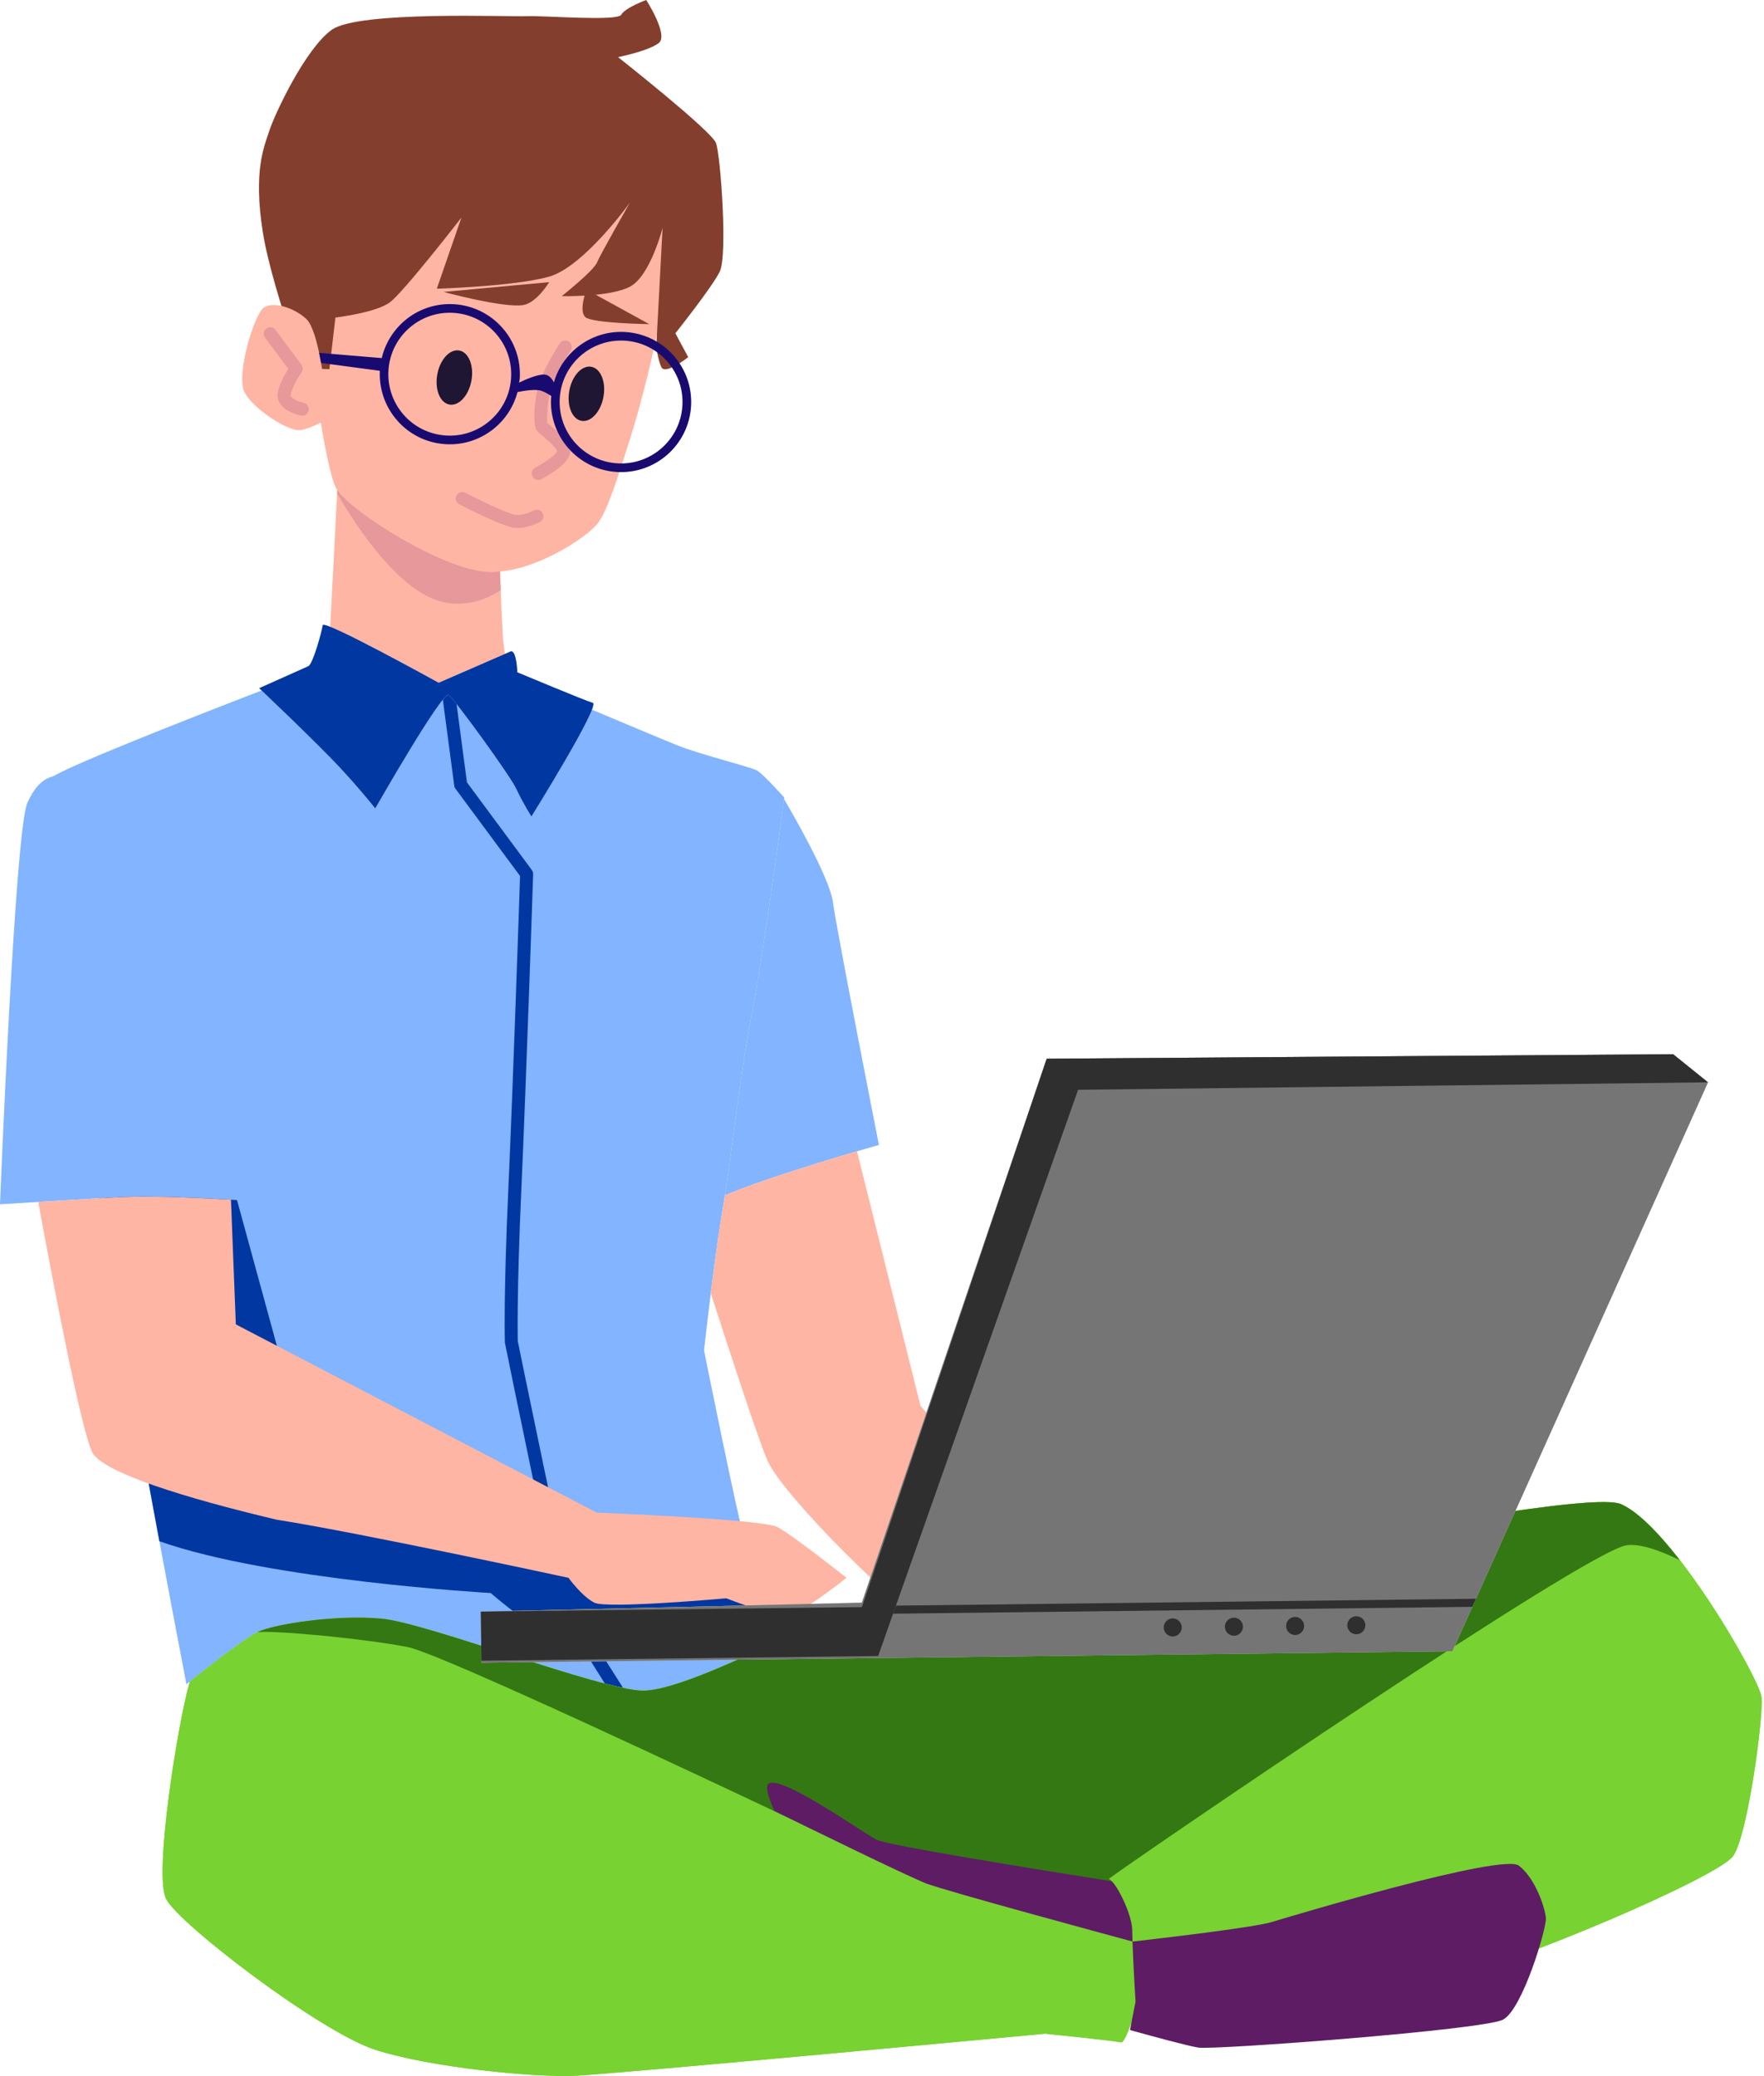<svg width="198" height="233" viewBox="0 0 198 233" fill="none" xmlns="http://www.w3.org/2000/svg">
<path d="M49.238 76.629C49.238 76.629 39.905 71.466 37.059 70.349C37.23 67.369 37.638 59.317 37.856 54.972C39.664 57.625 49.547 63.771 54.532 64.169C55.05 64.211 55.585 64.191 56.125 64.141C56.179 65.783 56.285 68.683 56.424 71.104C56.47 71.898 56.562 72.668 56.67 73.397L49.238 76.629Z" fill="#FFB5A3"/>
<path d="M5.547 87.44C6.243 86.525 20.365 80.973 29.364 77.501C30.63 78.705 35.963 83.798 38.137 86.141C40.61 88.808 42.121 90.744 42.121 90.744C42.121 90.744 49.695 77.46 50.375 78.003C51.056 78.548 57.276 87.061 57.977 88.596C58.678 90.131 59.651 91.649 59.651 91.649C59.651 91.649 65.412 82.393 66.44 79.652C70.588 81.4 74.94 83.227 76.144 83.703C78.619 84.682 84.249 86.08 84.954 86.471C85.66 86.86 88.026 89.51 88.026 89.51C88.026 89.51 85.79 106.59 84.45 113.422C83.107 120.252 81.984 130.62 81.049 136.132C80.115 141.644 79.022 151.566 79.022 151.566C79.022 151.566 82.926 170.926 83.395 172.035C83.863 173.147 90.989 182.255 90.989 182.255C90.989 182.255 76.835 189.825 72.131 189.75C67.427 189.676 47.927 182.154 42.864 181.672C37.801 181.188 30.783 182.276 28.951 183.158C27.119 184.042 20.928 189.042 20.928 189.042C20.928 189.042 11.933 142.537 9.688 124.634C7.443 106.732 4.52 88.785 5.547 87.44Z" fill="#82B4FF"/>
<path d="M9.687 124.634C9.329 121.776 8.953 118.923 8.579 116.13L21.976 117.785L32.485 156.192L65.673 175.912L86.949 177.011C88.657 179.263 90.416 181.523 90.868 182.101L80.493 183.055C80.493 183.055 61.929 183.473 60.352 182.72C58.775 181.967 55.079 178.799 55.079 178.799C55.079 178.799 30.316 177.393 17.888 172.983C15.059 157.794 11.078 135.727 9.687 124.634Z" fill="#0037A1"/>
<path d="M57.353 73.1L49.238 76.63C49.238 76.63 36.32 69.48 36.223 70.17C36.123 70.859 35.132 74.543 34.596 74.776C34.063 75.011 29.089 77.239 29.089 77.239C29.089 77.239 35.663 83.474 38.138 86.141C40.61 88.808 42.121 90.743 42.121 90.743C42.121 90.743 49.695 77.46 50.376 78.003C51.056 78.548 57.276 87.061 57.977 88.596C58.679 90.131 59.651 91.649 59.651 91.649C59.651 91.649 67.439 79.14 66.535 78.884C65.63 78.625 58.066 75.454 58.066 75.454C58.066 75.454 58.001 73.029 57.353 73.1Z" fill="#0037A1"/>
<path d="M50.136 78.091C50.161 78.071 50.179 78.063 50.201 78.049C50.274 78.003 50.339 77.974 50.376 78.003C50.432 78.048 50.538 78.165 50.665 78.312C50.695 78.346 50.727 78.384 50.76 78.424C50.899 78.589 51.057 78.781 51.247 79.023L52.412 87.812L59.699 97.653C59.797 97.785 59.847 97.947 59.842 98.112C59.835 98.34 59.077 121.136 58.522 133.399C57.971 145.53 58.124 150.515 58.115 150.512C58.176 150.81 63.664 177.691 64.455 180.113C64.873 181.397 67.525 185.691 69.931 189.438C69.316 189.311 68.635 189.15 67.89 188.957C65.754 185.596 63.495 181.884 63.065 180.567C62.248 178.064 56.911 151.916 56.669 150.683C56.667 150.633 56.505 145.623 57.062 133.335C57.588 121.778 58.289 100.862 58.373 98.318L51.127 88.528C51.053 88.428 51.005 88.313 50.989 88.19L49.709 78.541C49.78 78.455 49.845 78.382 49.907 78.315C49.991 78.225 50.071 78.142 50.136 78.091Z" fill="#0037A1"/>
<path d="M21.322 188.725C22.698 187.625 27.393 183.91 28.951 183.158C30.783 182.276 37.801 181.188 42.864 181.672C47.926 182.154 67.427 189.677 72.131 189.75C76.145 189.815 87.012 184.325 90.121 182.71L92.158 184.892C92.158 184.892 176.177 166.346 181.927 168.816C187.676 171.285 197.486 188.381 197.722 190.489C197.96 192.6 196.193 205.951 194.542 208.311C192.894 210.672 170.093 220.444 160.499 222.744C150.904 225.044 127.587 225.169 127.587 225.169C127.587 225.169 126.35 229.394 125.82 229.232C125.29 229.067 117.317 228.258 117.317 228.258C117.317 228.258 69.468 232.742 64.677 232.972C59.886 233.2 48.168 232.035 42.059 230.043C35.948 228.05 20.049 215.939 18.64 213.123C17.231 210.308 20.022 193.146 21.253 188.933C21.271 188.871 21.302 188.791 21.322 188.725Z" fill="#78D231"/>
<path d="M21.322 188.725C22.698 187.625 27.393 183.91 28.951 183.158C30.783 182.276 37.801 181.188 42.864 181.672C47.926 182.154 67.427 189.677 72.131 189.75C76.145 189.815 87.012 184.325 90.121 182.71L92.158 184.892C92.158 184.892 176.177 166.346 181.927 168.816C187.676 171.285 197.486 188.381 197.722 190.489C197.96 192.6 196.193 205.951 194.542 208.311C192.894 210.672 170.093 220.444 160.499 222.744C150.904 225.044 127.587 225.169 127.587 225.169C127.587 225.169 126.35 229.394 125.82 229.232C125.29 229.067 117.317 228.258 117.317 228.258C117.317 228.258 69.468 232.742 64.677 232.972C59.886 233.2 48.168 232.035 42.059 230.043C35.948 228.05 20.049 215.939 18.64 213.123C17.231 210.308 20.022 193.146 21.253 188.933C21.271 188.871 21.302 188.791 21.322 188.725Z" fill="#78D231"/>
<path d="M28.951 183.158C30.783 182.276 37.801 181.188 42.864 181.672C47.927 182.154 67.427 189.677 72.131 189.75C76.145 189.815 87.012 184.325 90.122 182.709L92.158 184.892C92.158 184.892 176.177 166.346 181.927 168.816C183.62 169.543 185.665 171.55 187.714 174.06C187.992 174.4 188.269 174.752 188.547 175.109C186.24 173.98 184.057 173.231 182.58 173.437C178.038 174.073 128.934 207.607 124.454 210.874C124.772 211.038 125.181 211.581 125.581 212.277C124.504 213.061 123.876 213.519 123.876 213.519L104.013 211.414C104.013 211.414 50.719 185.833 45.742 184.859C41.132 183.956 31.379 183 28.908 183.182C28.92 183.176 28.939 183.163 28.951 183.158Z" fill="#337813"/>
<path d="M70.088 10.54C70.088 10.54 75.052 16.035 75.397 23.402C75.743 30.77 72.416 43.897 70.812 48.964C69.208 54.032 68.261 57.042 67.184 58.621C66.108 60.201 59.602 64.574 54.532 64.169C49.462 63.764 39.306 57.406 37.751 54.831C36.194 52.257 32.244 25.391 35.34 16.974C38.436 8.556 52.873 -1.372 70.088 10.54Z" fill="#FFB5A3"/>
<path d="M70.719 22.725C70.719 22.725 65.527 29.955 61.633 31.051C57.739 32.147 49.028 32.406 49.028 32.406L51.796 24.415C51.796 24.415 45.332 32.764 43.757 33.936C42.181 35.108 37.65 35.639 37.65 35.639L36.972 41.44L35.24 41.363L35.877 46.734C35.877 46.734 30.6 32.997 29.503 26.074C28.404 19.151 29.661 16.416 30.248 14.625C30.833 12.833 34.23 5.526 37.225 3.353C40.218 1.179 57.178 1.907 59.121 1.818C61.065 1.73 69.311 2.426 69.737 1.648C70.166 0.867 72.535 0 72.535 0C72.535 0 75.078 3.933 73.944 4.828C72.809 5.723 69.374 6.413 69.374 6.413C69.374 6.413 79.869 14.686 80.372 16.064C80.873 17.443 81.703 28.692 80.776 30.514C79.851 32.339 75.807 37.406 75.807 37.406L77.247 40.083C77.247 40.083 74.635 42.173 74.217 41.178C73.796 40.181 73.665 38.881 73.665 38.881L74.371 25.576C74.371 25.576 72.996 30.979 70.712 32.175C68.426 33.373 63.053 33.239 63.053 33.239C63.053 33.239 66.629 30.402 67.014 29.459C67.398 28.515 70.719 22.725 70.719 22.725Z" fill="#843E2D"/>
<path d="M36.454 43.532C36.454 43.532 35.755 37.115 34.4 35.821C33.042 34.523 30.581 33.757 29.552 34.574C28.522 35.39 26.406 42.18 27.489 44.11C28.573 46.041 32.415 48.431 33.681 48.281C34.945 48.13 37.218 46.791 37.218 46.791L36.454 43.532Z" fill="#FFB5A3"/>
<path d="M33.879 46.654C34.236 46.677 34.562 46.438 34.639 46.079C34.723 45.686 34.474 45.298 34.08 45.211C33.39 45.062 32.579 44.641 32.62 44.364C32.739 43.524 33.547 42.219 33.847 41.789C34.026 41.53 34.022 41.187 33.834 40.935L30.925 37.024C30.685 36.702 30.23 36.636 29.902 36.874C29.58 37.116 29.512 37.573 29.752 37.897L32.358 41.397C31.964 42.027 31.313 43.185 31.174 44.155C30.974 45.537 32.45 46.357 33.775 46.64C33.809 46.648 33.845 46.652 33.879 46.654Z" fill="#E7989A"/>
<path d="M54.532 64.169C55.05 64.211 55.584 64.191 56.124 64.141C56.144 64.715 56.169 65.449 56.2 66.257C54.556 67.297 52.558 67.993 50.256 67.676C45.054 66.96 39.905 58.964 37.835 55.374C37.842 55.242 37.849 55.098 37.855 54.972C39.663 57.625 49.546 63.771 54.532 64.169Z" fill="#E7989A"/>
<path d="M81.359 134.166C82.229 128.401 83.251 119.51 84.448 113.422C85.715 106.965 87.779 91.375 88.002 89.68C88.63 90.744 93.131 98.45 93.497 101.284C93.892 104.329 98.655 128.508 98.655 128.508C98.655 128.508 90.451 130.816 84.445 132.971C83.246 133.402 82.251 133.796 81.359 134.166Z" fill="#82B4FF"/>
<path d="M7.028 87.094C9.696 87.267 12.491 89.927 17.892 93.686C23.295 97.442 26.771 101.806 26.771 101.806L27.746 134.767C27.746 134.767 18.422 134.14 13.904 134.352C9.384 134.566 0 135.169 0 135.169C0 135.169 1.672 93.354 3.059 90.15C4.447 86.948 6.198 87.04 7.028 87.094Z" fill="#82B4FF"/>
<path d="M86.129 163.902C85.139 161.6 82.141 152.47 79.78 145.151C80.156 142.141 80.619 138.672 81.049 136.132C81.151 135.531 81.256 134.864 81.362 134.159C81.362 134.161 81.361 134.164 81.361 134.166C82.252 133.796 83.248 133.402 84.447 132.971C88.405 131.55 93.304 130.068 96.194 129.22L103.316 157.77L111.951 167.953C111.951 167.953 105.649 181.677 103.675 181.636C101.702 181.595 87.85 167.894 86.129 163.902Z" fill="#FFB5A3"/>
<path d="M13.904 134.352C17.185 134.198 22.988 134.486 25.925 134.655L26.471 148.646L66.975 169.77C66.975 169.77 85.562 170.501 87.257 171.39C88.954 172.277 95.019 177.092 95.019 177.092C95.019 177.092 89.341 181.574 88.15 181.522C86.962 181.472 81.517 179.391 81.517 179.391C81.517 179.391 68.118 180.592 66.715 179.882C65.312 179.175 63.81 177.092 63.81 177.092C63.81 177.092 40.352 172.023 31.061 170.57C20.653 168.104 12.02 165.384 10.467 163.195C9.277 161.519 5.834 143.314 4.29 134.9C7.364 134.711 11.386 134.471 13.904 134.352Z" fill="#FFB5A3"/>
<path d="M96.739 179.885L117.487 118.83L187.797 118.324L191.713 121.479L163.022 185.327L96.485 186.117L54.039 186.62L53.971 180.885L96.739 179.885Z" fill="#CBCBCB"/>
<path d="M96.739 179.885L117.487 118.83L187.797 118.324L191.713 121.479L163.022 185.327L96.485 186.117L54.039 186.62L53.971 180.885L96.739 179.885Z" fill="#B7B7B7"/>
<path d="M96.739 179.885L117.487 118.83L187.797 118.324L191.713 121.479L163.022 185.327L96.485 186.117L54.039 186.62L53.971 180.885L96.739 179.885Z" fill="black" fill-opacity="0.2"/>
<path d="M96.739 179.885L117.487 118.83L187.797 118.324L191.713 121.479L163.022 185.327L96.485 186.117L54.039 186.62L53.971 180.885L96.739 179.885Z" fill="black" fill-opacity="0.2"/>
<path d="M191.713 121.479L121.009 122.318L98.567 185.867L54.036 186.395L53.971 180.885L96.745 180.377L117.487 118.83L187.797 118.324L191.713 121.479Z" fill="#2F2F2F"/>
<path d="M100.564 180.213L165.668 179.441L165.261 180.346L100.244 181.117L100.564 180.213Z" fill="#2F2F2F"/>
<path d="M151.225 182.427C151.231 182.987 151.69 183.435 152.25 183.428C152.81 183.422 153.258 182.963 153.251 182.403C153.245 181.843 152.786 181.395 152.226 181.402C151.666 181.408 151.218 181.868 151.225 182.427Z" fill="#2F2F2F"/>
<path d="M144.357 182.508C144.363 183.068 144.822 183.516 145.382 183.51C145.941 183.503 146.39 183.044 146.383 182.485C146.376 181.925 145.918 181.477 145.358 181.483C144.798 181.49 144.35 181.949 144.357 182.508Z" fill="#2F2F2F"/>
<path d="M137.487 182.59C137.494 183.15 137.953 183.598 138.513 183.591C139.072 183.585 139.521 183.126 139.514 182.566C139.507 182.006 139.048 181.558 138.489 181.565C137.929 181.571 137.481 182.031 137.487 182.59Z" fill="#2F2F2F"/>
<path d="M130.621 182.672C130.628 183.231 131.087 183.679 131.646 183.673C132.206 183.666 132.654 183.207 132.648 182.648C132.641 182.088 132.182 181.64 131.622 181.646C131.063 181.653 130.614 182.112 130.621 182.672Z" fill="#2F2F2F"/>
<path d="M127.457 224.672C127.457 224.672 127.203 220.564 127.116 217.92C132.263 217.328 140.918 216.28 142.757 215.723C145.411 214.92 168.627 207.976 170.485 209.398C172.344 210.819 173.429 214.142 173.517 215.286C173.605 216.43 170.9 225.522 168.71 226.68C166.521 227.838 136.293 230.099 134.523 229.821C133.348 229.637 129.378 228.557 126.833 227.849L127.457 224.672Z" fill="#5E1C65"/>
<path d="M104.013 211.414C101.875 210.603 89.993 204.768 86.926 203.258C86.401 202.088 86.066 201.114 86.101 200.574C86.259 198.145 96.746 205.657 98.398 206.496C99.615 207.113 116.136 209.782 124.787 211.15C125.733 212.126 127.077 215.115 127.087 216.655C127.089 217.003 127.1 217.438 127.115 217.914C124.205 217.127 106.273 212.27 104.013 211.414Z" fill="#5E1C65"/>
<path d="M60.363 53.861C60.494 53.87 60.627 53.844 60.752 53.778C61.624 53.319 63.683 52.122 63.957 50.965C64.203 49.91 63.106 48.878 61.859 47.827C61.657 47.656 61.49 47.521 61.416 47.438C61.371 47.166 61.408 44.778 62 43.206C62.649 41.48 64.043 39.364 64.056 39.344C64.279 39.008 64.187 38.554 63.851 38.332C63.511 38.106 63.063 38.201 62.839 38.537C62.778 38.63 61.342 40.81 60.635 42.69C59.981 44.422 59.75 47.555 60.222 48.275C60.334 48.446 60.517 48.603 60.918 48.943C61.306 49.272 62.489 50.271 62.53 50.67C62.432 50.974 61.258 51.86 60.07 52.488C59.712 52.676 59.577 53.117 59.766 53.474C59.888 53.707 60.118 53.846 60.363 53.861Z" fill="#E7989A"/>
<path d="M52.038 55.242C52.101 55.255 52.163 55.276 52.222 55.308C54.552 56.503 57.341 57.783 57.947 57.8C58.861 57.857 59.901 57.303 59.911 57.298C60.264 57.105 60.709 57.236 60.901 57.592C61.094 57.945 60.963 58.387 60.609 58.58C60.552 58.611 59.197 59.342 57.855 59.257C56.627 59.187 52.391 57.036 51.557 56.607C51.197 56.422 51.056 55.983 51.24 55.625C51.394 55.325 51.723 55.177 52.038 55.242Z" fill="#E7989A"/>
<path d="M61.644 31.668C61.644 31.668 60.238 34.005 58.712 34.242C56.495 34.585 49.784 32.766 49.784 32.766L61.644 31.668Z" fill="#843E2D"/>
<path d="M65.817 32.509C65.817 32.509 64.93 34.89 65.698 35.59C66.465 36.291 72.882 36.383 72.882 36.383L65.817 32.509Z" fill="#843E2D"/>
<path d="M63.903 43.849C63.597 45.524 64.207 47.039 65.265 47.232C66.322 47.425 67.428 46.224 67.734 44.549C68.04 42.874 67.431 41.36 66.373 41.167C65.315 40.973 64.209 42.174 63.903 43.849Z" fill="#1F1633"/>
<path d="M49.083 42.024C48.777 43.699 49.386 45.213 50.444 45.406C51.502 45.6 52.608 44.399 52.914 42.724C53.22 41.049 52.61 39.534 51.552 39.341C50.495 39.148 49.389 40.349 49.083 42.024Z" fill="#1F1633"/>
<path d="M36.042 40.737L42.637 41.618C42.43 45.899 45.681 49.572 49.974 49.852C53.795 50.1 57.15 47.575 58.088 44.006C58.891 43.841 60.21 43.632 60.849 43.893C61.26 44.06 61.607 44.266 61.886 44.45C61.882 44.504 61.863 44.554 61.859 44.609C61.577 48.946 64.864 52.69 69.201 52.972C73.538 53.255 77.283 49.968 77.565 45.631C77.847 41.294 74.56 37.549 70.223 37.267C66.472 37.023 63.174 39.454 62.166 42.92C61.942 42.484 61.611 42.072 61.132 42.041C60.348 41.99 58.936 42.619 58.265 42.943C58.283 42.797 58.328 42.659 58.338 42.51C58.62 38.173 55.333 34.428 50.996 34.146C47.106 33.893 43.714 36.519 42.848 40.191L35.82 39.602C35.902 39.986 35.976 40.368 36.042 40.737ZM62.831 44.672C63.078 40.871 66.36 37.991 70.16 38.238C73.96 38.486 76.841 41.767 76.594 45.567C76.346 49.368 73.065 52.248 69.264 52.001C65.464 51.754 62.584 48.472 62.831 44.672ZM43.603 41.551C43.851 37.751 47.132 34.87 50.932 35.117C54.733 35.365 57.613 38.646 57.366 42.446C57.119 46.247 53.838 49.127 50.037 48.88C46.237 48.633 43.356 45.351 43.603 41.551Z" fill="#190A70"/>
</svg>
